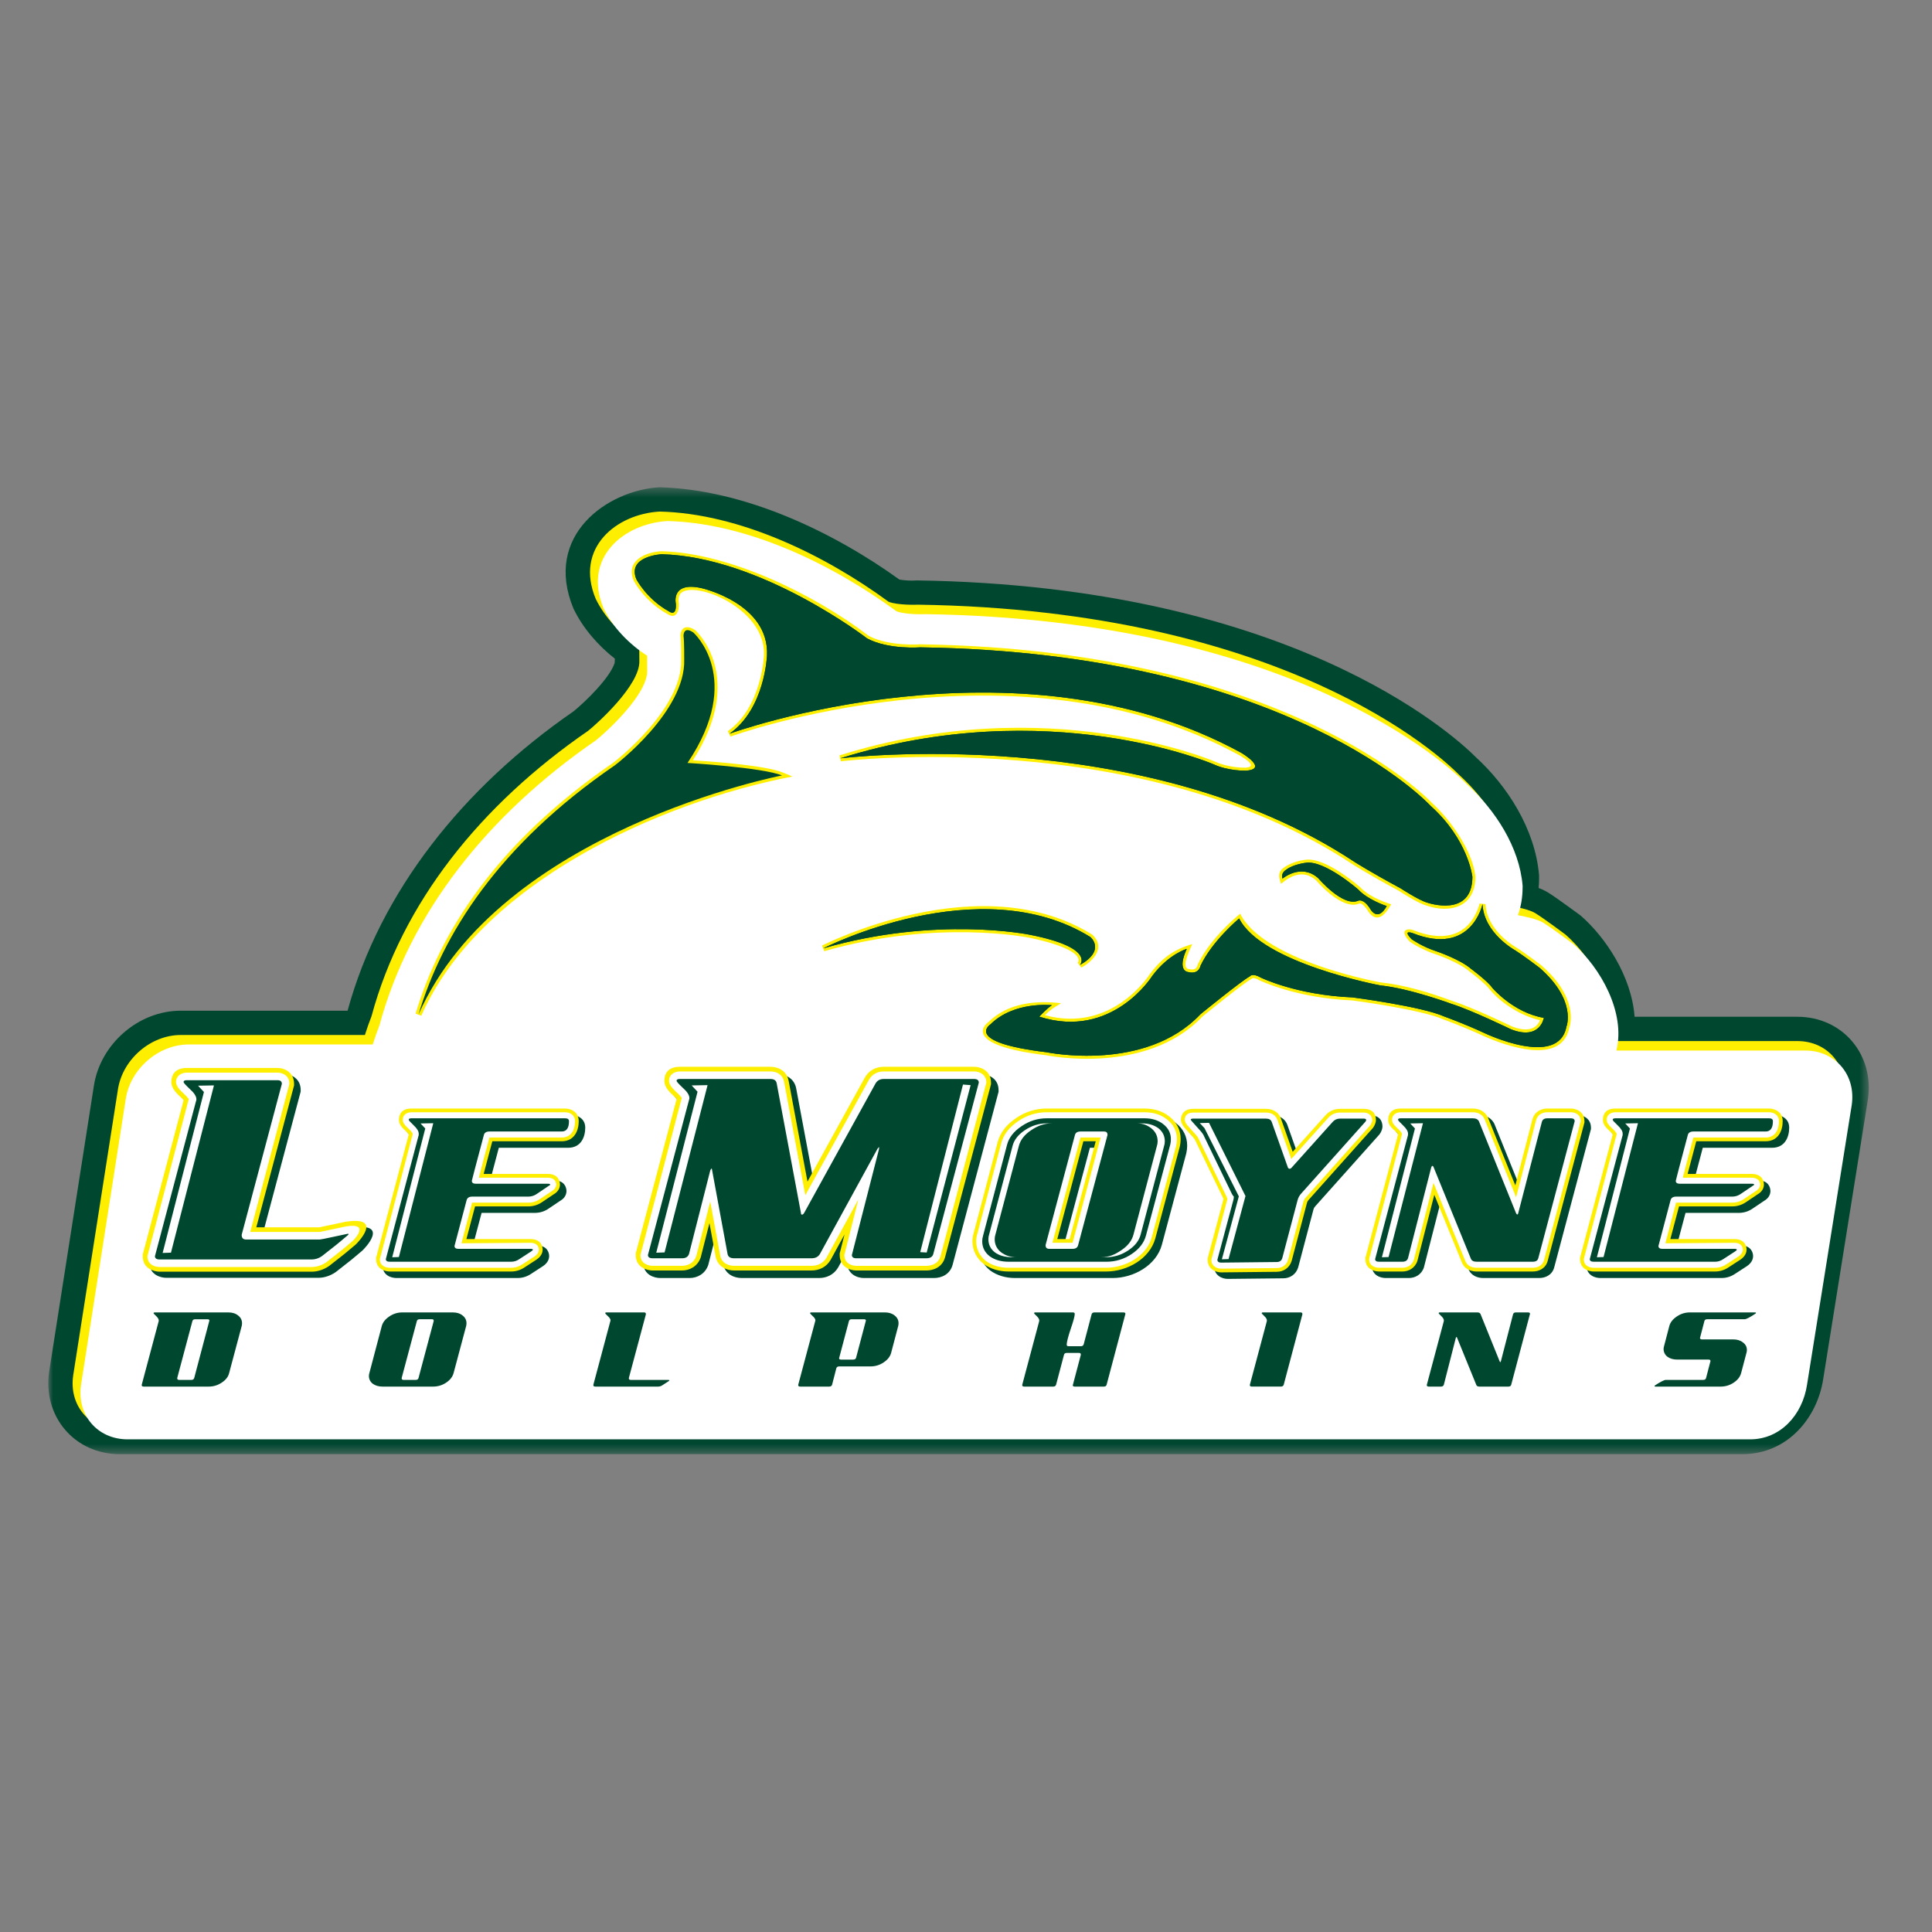 <svg width="200" height="200" viewBox="0 0 200 200" fill="none" xmlns="http://www.w3.org/2000/svg">
<rect x="0" y="0" width="200" height="200" fill="#808080" stroke="none"/>
<mask id="mask0_12495_4948" style="mask-type:luminance" maskUnits="userSpaceOnUse" x="5" y="50" width="189" height="101">
<path d="M5 50.443H193.456V150.533H5V50.443Z" fill="white"/>
</mask>
<g mask="url(#mask0_12495_4948)">
<path d="M159.278 91.925C159.848 92.136 160.121 92.319 160.261 92.395C161.221 92.995 163.643 94.793 163.643 94.793C166.175 96.995 168.904 101.041 169.212 105.256H186.065C190.763 105.256 194.057 109.202 193.364 113.816L188.738 142.755C188.128 146.756 185.058 150.533 180.372 150.533H12.392C7.693 150.533 4.4 146.592 5.092 141.977L9.717 112.414C10.374 108.085 14.326 104.627 18.715 104.627H35.982C39.36 92.267 47.963 81.511 59.376 73.636C60.596 72.641 63.098 70.224 63.629 68.633C63.629 68.633 63.64 68.439 63.65 68.185C61.922 66.833 60.345 65.038 59.364 62.998C56.202 55.372 62.955 50.736 68.265 50.444C77.108 50.665 86.333 55.117 93.106 59.996C93.696 60.094 94.332 60.132 94.927 60.085C133.346 60.653 150.264 75.844 152.847 78.448C155.987 81.333 158.918 85.786 159.323 90.602L159.326 90.896C159.325 91.24 159.309 91.583 159.279 91.926L159.278 91.925Z" fill="#004730"/>
<path d="M12.204 112.802C12.672 109.676 15.587 107.142 18.714 107.142H37.774C37.982 106.483 38.211 105.832 38.461 105.192C41.629 93.455 49.755 83.309 60.88 75.655C61.771 74.951 66.262 70.933 66.185 68.43C66.185 68.43 66.186 67.901 66.178 67.394C66.175 67.229 66.184 67.065 66.181 66.903C64.318 65.701 62.617 63.964 61.659 61.972C59.486 56.73 63.778 53.205 68.301 52.956C76.581 53.162 85.387 57.457 91.995 62.298C92.945 62.662 94.872 62.605 95.006 62.595C132.938 63.156 149.096 78.221 151.099 80.259C153.977 82.886 156.474 86.705 156.809 90.701L156.808 90.885C156.804 91.951 156.632 92.91 156.324 93.757C158.449 94.166 158.809 94.466 158.992 94.565C159.901 95.133 162.063 96.748 162.063 96.748C164.888 99.205 167.491 103.863 166.516 107.771H186.064C189.192 107.771 191.346 110.304 190.877 113.431L186.254 142.358C185.784 145.483 183.498 148.017 180.371 148.017H12.392C9.265 148.017 7.11 145.483 7.58 142.358L12.204 112.802Z" fill="#FEEE00"/>
<path d="M13.014 113.784C13.483 110.657 16.398 108.124 19.526 108.124H38.585C38.792 107.464 39.021 106.814 39.272 106.173C42.44 94.436 50.566 84.291 61.691 76.636C62.582 75.933 67.072 71.913 66.996 69.411C66.996 69.411 66.996 68.882 66.989 68.376C66.987 68.211 66.995 68.047 66.992 67.883C65.13 66.682 63.428 64.944 62.471 62.954C60.297 57.711 64.589 54.187 69.112 53.937C77.392 54.144 86.199 58.439 92.805 63.28C93.757 63.644 95.683 63.587 95.817 63.577C133.75 64.138 149.907 79.202 151.911 81.24C154.788 83.868 157.285 87.686 157.62 91.682V91.867C157.615 92.933 157.443 93.891 157.135 94.738C159.26 95.147 159.621 95.447 159.803 95.546C160.713 96.114 162.874 97.729 162.874 97.729C165.699 100.186 168.302 104.844 167.327 108.752H186.876C190.003 108.752 192.157 111.286 191.688 114.412L187.065 143.34C186.595 146.465 184.309 148.999 181.182 148.999H13.203C10.076 148.999 7.921 146.465 8.39 143.34L13.014 113.784Z" fill="white"/>
<path d="M94.683 94.61C100.765 93.298 107.511 93.306 113.054 96.743C113.054 96.743 113.107 96.786 113.161 96.84C114.411 98.1 113.228 99.442 111.952 100.166L111.564 99.68C112.223 98.592 109.033 97.563 106.552 97.074C106.552 97.074 104.168 96.582 100.329 96.509C96.479 96.436 91.167 96.784 85.325 98.47L85.094 97.888C85.106 97.882 89.172 95.799 94.683 94.61ZM159.417 105.611C157.556 105.205 155.459 103.91 154.224 102.438C153.793 101.808 152.13 100.572 152.106 100.555C151.029 99.61 148.64 98.791 148.623 98.786C147.829 98.532 146.686 98.008 145.93 97.469C145.704 97.237 144.932 96.355 145.747 96.213C145.94 96.179 146.167 96.238 146.348 96.305C149.142 97.415 151.707 97.093 152.907 94.289C153.095 93.853 153.161 93.539 153.161 93.539L153.783 93.59C153.907 96.401 156.99 98.099 157.011 98.111C157.821 98.618 159.552 99.926 159.552 99.926C163.383 103.26 162.58 106.017 162.457 106.366C161.671 110.371 155.862 108.267 153.53 107.226C151.45 106.256 149.402 105.524 149.402 105.524C147.111 104.495 140.008 103.567 139.981 103.563C134.135 103.317 130.409 101.496 130.385 101.484C129.965 101.244 129.749 101.238 129.678 101.25L129.548 101.337C128.686 101.801 124.755 105.002 124.474 105.232C121.541 108.329 117.48 109.321 114.188 109.549C110.878 109.778 108.293 109.238 108.293 109.238C99.895 108.232 101.735 106.208 102.334 105.795C104.355 103.816 107.194 103.546 109.846 103.855C109.058 104.326 108.806 104.464 108.173 105.091C115.18 106.996 119.022 100.852 119.026 100.845C120.299 99.145 121.55 98.279 123.426 97.733C123.203 98.222 122.332 99.979 122.932 100.284C123.474 100.435 123.873 100.385 123.974 99.879C124.914 97.89 126.693 95.986 128.38 94.585C130.378 98.585 138.798 100.911 142.943 101.7C145.438 101.959 148.029 102.758 150.378 103.63C152.46 104.294 156.318 106.157 156.564 106.276C157.633 106.685 158.919 106.818 159.417 105.612L159.417 105.611ZM140.066 89.499C118.167 75.022 87.043 78.811 87.038 78.811L86.905 78.198C108.489 71.419 125.713 78.815 125.741 78.826C126.636 79.249 127.958 79.491 128.96 79.466C130.048 79.386 129.283 78.758 128.358 78.216C105.191 65.507 75.637 76.244 75.627 76.246L75.339 75.694C78.864 73.219 79.085 67.863 79.085 67.845C79.317 62.757 71.286 59.842 70.366 61.571C70.225 61.833 70.21 62.166 70.274 62.453C70.325 63.282 69.969 64.135 69.121 63.581C66.697 62.248 65.606 60.12 65.595 60.099C64.722 57.994 66.904 57.139 68.477 57.06C75.541 57.236 84.324 61.553 89.936 65.825C92.049 66.943 95.252 66.7 95.263 66.699C133.124 67.259 147.847 82.698 148.309 83.192C150.02 84.73 152.443 88.01 152.737 90.757C152.724 93.99 150.015 94.56 147.668 93.745C146.886 93.523 145.546 92.698 144.83 92.228C141.661 90.52 140.066 89.499 140.066 89.499ZM43.612 105.148L43.023 104.931C45.526 96.57 51.335 87.287 63.484 78.957C63.794 78.719 70.67 73.365 70.514 68.272C70.515 67.758 70.513 66.28 70.443 65.862C70.443 65.862 70.439 65.748 70.457 65.627C70.588 64.755 71.32 64.785 71.974 65.236C72.034 65.289 77.296 70.019 71.73 78.7C74.026 78.857 79.256 79.236 81.067 79.983L82.038 80.383C68.213 83.053 49.639 91.455 43.612 105.147L43.612 105.148ZM138.774 90.318C139.484 90.785 140.163 91.295 140.809 91.847C141.583 92.69 142.918 93.261 144.014 93.614C143.487 94.564 142.634 95.663 141.701 94.441C141.639 94.36 141.583 94.274 141.536 94.184C141.439 94.037 141.044 93.487 140.739 93.524C139.258 94.204 137.113 92.137 136.239 91.13C134.931 89.979 133.608 90.651 132.611 91.492C132.389 90.828 132.231 90.308 132.882 89.835C133.524 89.351 134.455 89.083 135.136 89.004C136.233 88.841 137.681 89.605 138.775 90.318H138.774ZM141.463 93.166C141.664 93.323 141.875 93.555 142.089 93.885C142.089 93.885 142.134 93.972 142.201 94.059C142.498 94.448 142.754 94.408 143.079 93.96C142.517 93.746 141.976 93.48 141.463 93.167V93.166Z" fill="#FEEE00"/>
<path d="M27.216 127.684H33.787C33.806 127.684 33.864 127.655 33.955 127.638L34.744 127.472C35.354 127.342 36.063 127.189 36.435 127.114C40.462 126.479 37.677 129.319 37.506 129.464L36.779 130.077L36.328 130.45L34.751 131.69C34.223 132.054 33.588 132.279 32.936 132.279H17.216C16.65 132.279 15.458 131.985 15.458 130.673V130.509L19.695 114.513C19.626 114.438 19.553 114.366 19.475 114.299C19.012 113.862 18.419 113.338 18.419 112.644C18.419 111.942 18.764 111.19 20.026 111.19H29.406C30.182 111.19 31.126 111.676 31.126 112.834V113L27.216 127.684Z" fill="#004730"/>
<path d="M26.533 127.051H33.104C33.122 127.051 33.182 127.021 33.272 127.003L34.061 126.839C34.671 126.708 35.38 126.554 35.752 126.48C39.779 125.844 36.994 128.685 36.823 128.831L36.096 129.443L35.645 129.816L34.068 131.056C33.54 131.42 32.905 131.645 32.253 131.645H16.533C15.967 131.645 14.775 131.351 14.775 130.038V129.875L19.011 113.879C18.943 113.804 18.869 113.732 18.792 113.665C18.329 113.228 17.737 112.704 17.737 112.01C17.737 111.308 18.081 110.556 19.344 110.556H28.723C29.499 110.556 30.443 111.042 30.443 112.201V112.365L26.533 127.051Z" fill="#FEEE00"/>
<path d="M25.903 127.533H33.104L33.367 127.478L34.161 127.312C34.77 127.182 35.466 127.03 35.837 126.956C38.409 126.55 36.617 128.37 36.507 128.463L35.786 129.072L35.338 129.441L35.067 129.654L33.78 130.666C33.333 130.983 32.8 131.155 32.252 131.16H16.533C16.059 131.16 15.259 130.936 15.259 130.038L19.539 113.778C19.417 113.606 19.276 113.448 19.119 113.307C18.784 112.991 18.221 112.506 18.221 112.01C18.221 111.366 18.772 111.04 19.344 111.04H28.723C29.318 111.04 29.96 111.388 29.96 112.2L25.904 127.533H25.903Z" fill="white"/>
<path fill-rule="evenodd" clip-rule="evenodd" d="M16.431 136.678V136.755L14.672 143.35V143.398C14.672 143.491 14.739 143.539 14.876 143.539H21.615C22.097 143.539 22.541 143.403 22.95 143.13C23.369 142.858 23.626 142.529 23.72 142.141L25.024 137.258C25.045 137.164 25.055 137.069 25.055 136.975C25.055 136.651 24.918 136.384 24.646 136.175C24.385 135.965 24.049 135.861 23.642 135.861H16.038C15.944 135.861 15.896 135.886 15.896 135.939C15.896 135.971 15.986 136.07 16.164 136.237C16.342 136.405 16.43 136.551 16.43 136.677L16.431 136.678ZM20.217 136.568H21.473C21.61 136.568 21.678 136.615 21.678 136.709C21.678 136.73 21.672 136.745 21.662 136.756L20.107 142.644C20.065 142.781 19.966 142.848 19.809 142.848H18.551C18.415 142.848 18.348 142.796 18.348 142.691V142.644L19.918 136.756C19.95 136.631 20.05 136.568 20.217 136.568ZM46.876 135.861H41.645C41.161 135.858 40.689 136.006 40.294 136.285C39.886 136.557 39.63 136.882 39.525 137.258L38.237 142.141C38.207 142.238 38.191 142.338 38.19 142.439C38.19 142.764 38.321 143.031 38.583 143.241C38.855 143.439 39.194 143.539 39.603 143.539H44.835C45.326 143.539 45.776 143.403 46.186 143.13C46.594 142.858 46.85 142.529 46.955 142.141L48.259 137.258C48.28 137.164 48.29 137.069 48.29 136.975C48.29 136.651 48.154 136.384 47.882 136.175C47.62 135.965 47.285 135.861 46.877 135.861H46.876ZM41.786 142.848C41.651 142.848 41.582 142.796 41.582 142.691V142.644L43.153 136.755C43.185 136.631 43.284 136.567 43.452 136.567H44.709C44.834 136.567 44.897 136.614 44.897 136.708V136.755L43.327 142.644C43.295 142.78 43.195 142.848 43.028 142.848H41.786ZM68.132 143.539C68.29 143.538 68.444 143.489 68.573 143.398L69.201 142.99C69.264 142.947 69.295 142.916 69.295 142.895C69.295 142.863 69.253 142.848 69.169 142.848H65.305C65.169 142.848 65.1 142.796 65.1 142.691V142.644L66.86 136.066V136.018C66.86 135.913 66.797 135.861 66.671 135.861H62.791C62.697 135.861 62.651 135.887 62.651 135.939C62.651 135.971 62.739 136.07 62.917 136.237C63.106 136.405 63.2 136.551 63.2 136.677C63.201 136.704 63.196 136.731 63.185 136.755L61.425 143.35V143.398C61.425 143.491 61.493 143.539 61.629 143.539H68.132ZM91.603 135.861H84C83.906 135.861 83.859 135.887 83.859 135.939C83.859 135.971 83.948 136.07 84.126 136.237C84.314 136.405 84.409 136.551 84.409 136.677C84.41 136.704 84.404 136.731 84.393 136.755L82.633 143.35V143.398C82.633 143.491 82.702 143.539 82.838 143.539H85.838C85.995 143.539 86.095 143.476 86.137 143.35L86.577 141.639C86.619 141.513 86.718 141.45 86.875 141.45H90.127C90.603 141.452 91.069 141.309 91.463 141.042C91.881 140.769 92.143 140.44 92.248 140.053L92.985 137.257C93.006 137.163 93.017 137.069 93.017 136.975C93.017 136.651 92.88 136.384 92.608 136.175C92.347 135.965 92.011 135.86 91.604 135.86L91.603 135.861ZM88.32 140.744H87.064C86.927 140.744 86.86 140.697 86.86 140.603C86.868 140.589 86.873 140.573 86.875 140.556L87.881 136.755C87.913 136.631 88.012 136.568 88.179 136.568H89.436C89.573 136.568 89.64 136.615 89.64 136.709C89.64 136.73 89.635 136.745 89.624 136.756L88.62 140.556C88.588 140.681 88.488 140.744 88.32 140.744ZM114.258 143.539C114.425 143.539 114.524 143.476 114.556 143.35L116.488 136.065C116.496 136.05 116.502 136.034 116.504 136.017C116.504 135.913 116.435 135.861 116.299 135.861H113.3C113.132 135.861 113.032 135.929 113.001 136.065L112.184 139.158C112.142 139.295 112.042 139.362 111.885 139.362H110.629C110.493 139.362 110.425 139.31 110.425 139.205C110.425 138.944 110.561 138.404 110.833 137.588C111.116 136.772 111.257 136.248 111.257 136.018C111.257 135.913 111.194 135.861 111.068 135.861H107.189C107.095 135.861 107.047 135.887 107.047 135.939C107.047 135.971 107.137 136.07 107.314 136.237C107.492 136.405 107.58 136.551 107.58 136.677V136.755L105.822 143.35V143.398C105.822 143.491 105.889 143.539 106.026 143.539H109.027C109.184 143.539 109.282 143.476 109.324 143.35L110.142 140.257C110.173 140.12 110.272 140.053 110.44 140.053H111.696C111.822 140.053 111.885 140.105 111.885 140.209V140.257L111.068 143.35C111.058 143.36 111.053 143.376 111.053 143.398C111.053 143.491 111.12 143.539 111.256 143.539H114.258ZM132.592 143.539C132.748 143.539 132.848 143.476 132.89 143.35L134.822 136.065V136.017C134.822 135.913 134.759 135.861 134.634 135.861H130.753C130.659 135.861 130.612 135.886 130.612 135.939C130.612 135.971 130.701 136.07 130.879 136.237C131.058 136.405 131.146 136.551 131.146 136.677V136.754L129.387 143.349V143.397C129.387 143.491 129.455 143.538 129.591 143.538H132.591L132.592 143.539ZM149.465 136.678V136.755L147.706 143.35V143.398C147.706 143.491 147.774 143.539 147.91 143.539H149.167C149.324 143.539 149.423 143.476 149.465 143.35L150.705 138.499C150.727 138.435 150.748 138.405 150.769 138.405C150.784 138.41 150.797 138.418 150.808 138.429C150.819 138.44 150.827 138.453 150.831 138.468L152.827 143.367C152.869 143.481 152.973 143.539 153.141 143.539H156.141C156.309 143.539 156.408 143.476 156.439 143.35L158.371 136.065C158.38 136.05 158.386 136.035 158.388 136.018C158.388 135.913 158.319 135.861 158.183 135.861H156.927C156.759 135.861 156.659 135.929 156.628 136.066L155.371 140.917C155.361 140.98 155.34 141.011 155.309 141.011C155.279 140.993 155.257 140.965 155.246 140.933L153.266 136.034C153.214 135.918 153.104 135.861 152.936 135.861H149.072C148.978 135.861 148.93 135.887 148.93 135.939C148.93 135.971 149.02 136.07 149.198 136.237C149.375 136.405 149.465 136.552 149.465 136.678ZM175.984 138.499C175.984 138.488 176.135 137.907 176.439 136.755C176.47 136.631 176.57 136.567 176.738 136.567H180.602C180.769 136.567 181.136 136.379 181.701 136.003C181.753 135.971 181.78 135.939 181.78 135.908C181.78 135.876 181.743 135.861 181.67 135.861H174.931C174.439 135.861 173.989 136.002 173.58 136.284C173.172 136.557 172.915 136.881 172.81 137.257L172.26 139.362C172.198 139.556 172.199 139.764 172.26 139.958C172.322 140.152 172.443 140.322 172.606 140.445C172.879 140.644 173.219 140.743 173.627 140.743H176.88C177.005 140.743 177.068 140.795 177.068 140.901C177.068 140.911 176.916 141.492 176.613 142.643C176.581 142.78 176.481 142.847 176.314 142.847H172.449C172.282 142.847 171.915 143.031 171.35 143.398C171.298 143.438 171.272 143.47 171.272 143.491C171.272 143.522 171.308 143.539 171.381 143.539H178.12C178.612 143.539 179.063 143.403 179.472 143.13C179.88 142.858 180.136 142.529 180.241 142.141L180.791 140.053C180.822 139.958 180.838 139.859 180.838 139.754C180.838 139.43 180.702 139.168 180.43 138.969C180.168 138.76 179.833 138.655 179.425 138.655H176.173C176.047 138.655 175.984 138.603 175.984 138.499Z" fill="#004730"/>
<path d="M84.373 123.095L90.288 112.366C90.708 111.587 91.45 111.213 92.271 111.213H101.613C102.31 111.213 103.371 111.616 103.371 112.856V113.021L98.621 130.906C98.35 131.953 97.432 132.301 96.676 132.301H89.424C88.781 132.301 87.703 131.933 87.703 130.695V130.536L88.207 128.571L86.766 131.204C86.324 131.961 85.565 132.301 84.792 132.301H76.779C76.026 132.301 75.038 131.935 74.849 130.788L74.223 127.398L73.322 130.937C73.01 131.873 72.179 132.301 71.386 132.301H68.35C67.784 132.301 66.591 132.007 66.591 130.695V130.531L70.828 114.536C70.759 114.46 70.686 114.388 70.609 114.32C70.145 113.884 69.552 113.361 69.552 112.667C69.552 111.964 69.897 111.213 71.159 111.213H80.539C81.333 111.213 82.248 111.63 82.431 112.724L84.373 123.095Z" fill="#004730"/>
<path d="M83.592 122.314L89.507 111.585C89.927 110.807 90.668 110.433 91.492 110.433H100.832C101.53 110.433 102.59 110.836 102.59 112.076V112.241L97.84 130.126C97.569 131.172 96.652 131.521 95.895 131.521H88.644C88.001 131.521 86.924 131.152 86.924 129.915V129.755L87.427 127.79L85.986 130.422C85.544 131.179 84.785 131.521 84.012 131.521H75.998C75.246 131.521 74.258 131.155 74.067 130.008L73.442 126.617L72.541 130.157C72.229 131.092 71.398 131.521 70.607 131.521H67.569C67.003 131.521 65.811 131.227 65.811 129.915V129.75L70.048 113.756C69.979 113.68 69.906 113.608 69.829 113.541C69.365 113.104 68.772 112.58 68.772 111.887C68.772 111.184 69.117 110.433 70.379 110.433H79.758C80.552 110.433 81.467 110.849 81.651 111.943L83.591 122.314H83.592Z" fill="#FEEE00"/>
<path d="M83.364 123.73L89.932 111.817C90.259 111.21 90.828 110.916 91.492 110.916H100.832C101.389 110.916 102.107 111.213 102.107 112.076L97.373 129.997C97.18 130.766 96.52 131.038 95.895 131.038H88.644C88.132 131.038 87.407 130.766 87.407 129.915L88.851 124.18L85.564 130.186C85.224 130.768 84.645 131.037 84.012 131.037H76C75.38 131.037 74.682 130.754 74.546 129.929L73.525 124.39L72.078 130.021C71.847 130.715 71.242 131.037 70.608 131.037H67.57C67.095 131.037 66.296 130.811 66.296 129.914L70.576 113.654C70.454 113.482 70.314 113.324 70.156 113.183C69.821 112.867 69.257 112.382 69.257 111.886C69.257 111.242 69.809 110.916 70.38 110.916H79.759C80.394 110.916 81.042 111.231 81.174 112.022L83.365 123.729L83.364 123.73Z" fill="white"/>
<path d="M95.895 130.257H88.643C88.339 130.257 88.187 130.142 88.187 129.915L90.997 118.946V118.718C90.953 118.786 90.902 118.85 90.845 118.908L84.883 129.802C84.706 130.105 84.415 130.257 84.01 130.257H75.998C75.593 130.257 75.365 130.105 75.315 129.802L73.719 121.148C73.719 121.047 73.695 120.984 73.643 120.958C73.602 121.019 73.564 121.082 73.53 121.148L71.328 129.801C71.228 130.105 70.986 130.257 70.607 130.257H67.568C67.239 130.257 67.075 130.143 67.075 129.915L71.328 113.86C71.355 113.8 71.368 113.735 71.365 113.67C71.365 113.366 71.137 113.012 70.681 112.608C70.252 112.203 70.037 111.962 70.037 111.886C70.037 111.759 70.151 111.696 70.378 111.696H79.758C80.137 111.696 80.352 111.848 80.403 112.151L82.91 125.55C82.91 125.677 82.947 125.74 83.024 125.74C83.101 125.74 83.176 125.676 83.252 125.549L90.618 112.19C90.795 111.861 91.086 111.696 91.491 111.696H100.832C101.161 111.696 101.325 111.823 101.325 112.076L96.617 129.801C96.541 130.105 96.301 130.256 95.896 130.256L95.895 130.257Z" fill="#004730"/>
<path fill-rule="evenodd" clip-rule="evenodd" d="M71.6 112.363L72.21 113.017L67.935 129.679L68.798 129.649L73.247 112.333L71.6 112.363ZM99.687 112.272L95.261 129.621L95.931 129.661L100.48 112.333L99.687 112.272Z" fill="white"/>
<path d="M167.624 118.1C167.253 117.618 166.607 117.306 166.607 116.592C166.607 116.029 166.882 115.428 167.892 115.428H183.809C184.368 115.428 185.217 115.75 185.217 116.743C185.217 117.67 184.798 118.817 183.446 118.817H176.271L175.44 121.949L175.376 122.2H182.018C183.061 122.2 183.273 122.912 183.273 123.301C183.273 123.513 183.198 123.993 182.6 124.323L181.434 125.109C181.009 125.405 180.501 125.562 179.982 125.558H174.486L173.647 128.715L173.588 128.939H180.226C181.266 128.939 181.48 129.652 181.48 130.042C181.48 130.23 181.41 130.691 180.843 131.069L179.622 131.862C179.206 132.144 178.732 132.299 178.22 132.299H165.643C165.191 132.299 164.237 132.063 164.237 131.014V130.882L167.623 118.1H167.624ZM42.992 118.1C42.621 117.618 41.974 117.306 41.974 116.592C41.974 116.029 42.25 115.428 43.26 115.428H59.178C59.736 115.428 60.584 115.75 60.584 116.743C60.584 117.67 60.167 118.817 58.814 118.817H51.639L50.808 121.949L50.743 122.2H57.386C58.428 122.2 58.64 122.912 58.64 123.301C58.64 123.513 58.567 123.993 57.967 124.323L56.802 125.109C56.377 125.405 55.87 125.562 55.35 125.558H49.854L49.016 128.715L48.956 128.939H55.593C56.635 128.939 56.848 129.652 56.848 130.042C56.848 130.23 56.778 130.691 56.211 131.069L54.99 131.862C54.574 132.144 54.1 132.299 53.588 132.299H41.012C40.559 132.299 39.606 132.063 39.606 131.014V130.882L42.992 118.1ZM121.727 116.258C122.477 116.84 122.896 117.641 122.896 118.596C122.896 118.851 122.863 119.127 122.806 119.382L120.279 128.848C119.694 131.013 117.322 132.3 115.2 132.3H105.085C104.127 132.3 103.23 132.05 102.496 131.514C101.759 130.926 101.34 130.108 101.34 129.162C101.34 128.868 101.388 128.578 101.473 128.295L103.957 118.878C104.239 117.862 104.922 117.044 105.861 116.418C106.791 115.769 107.9 115.423 109.035 115.429H119.15C120.118 115.429 121.004 115.68 121.727 116.258ZM110.125 128.94H111.708C111.66 128.973 111.604 129.018 111.524 129.018C111.509 129.08 111.481 129.138 111.443 129.188C111.405 129.239 111.358 129.281 111.303 129.313L114.102 118.818H112.825L110.125 128.94ZM134.495 119.907L137.887 116.126C138.076 115.914 138.309 115.745 138.57 115.63C138.83 115.515 139.112 115.456 139.397 115.459H141.827C142.836 115.459 143.112 116.062 143.112 116.622C143.112 116.789 143.043 117.111 142.791 117.445L136.14 124.89C136.061 124.973 136.004 125.074 135.975 125.185L134.386 131.202C134.157 131.946 133.521 132.33 132.836 132.33L127.1 132.391C126.541 132.391 125.688 132.068 125.688 131.076V130.943L127.333 124.79L124.358 118.633C124.327 118.577 124.163 118.36 123.771 117.948L123.314 117.435C122.929 116.989 122.924 116.632 122.924 116.592C122.924 116.128 123.165 115.459 124.209 115.459H131.712C132.271 115.459 132.99 115.686 133.272 116.463L134.495 119.907ZM149.153 124.357L147.401 131.209C147.151 131.957 146.486 132.3 145.852 132.3H143.423C142.97 132.3 142.017 132.063 142.017 131.015V130.883L145.419 118.039C145.446 118.084 145.437 118.111 145.437 118.15C145.103 117.601 144.385 117.392 144.385 116.592C144.385 116.029 144.661 115.428 145.671 115.428H153.144C153.71 115.428 154.39 115.669 154.711 116.376L157.542 123.382L159.302 116.581C159.503 115.762 160.2 115.428 160.859 115.428H163.289C163.847 115.428 164.696 115.751 164.696 116.744V116.876L160.896 131.183C160.678 132.02 159.944 132.3 159.34 132.3H153.537C152.979 132.3 152.262 132.077 151.979 131.3L149.152 124.357H149.153Z" fill="#004730"/>
<path d="M166.95 117.427C166.579 116.945 165.933 116.634 165.933 115.918C165.933 115.356 166.209 114.755 167.218 114.755H183.136C183.694 114.755 184.543 115.078 184.543 116.07C184.543 116.997 184.125 118.145 182.772 118.145H175.597L174.767 121.276L174.702 121.525H181.344C182.387 121.525 182.6 122.239 182.6 122.629C182.6 122.84 182.525 123.321 181.926 123.65L180.761 124.435C180.335 124.732 179.827 124.889 179.308 124.886H173.812L172.974 128.042L172.914 128.267H179.552C180.594 128.267 180.806 128.978 180.806 129.37C180.806 129.558 180.736 130.018 180.169 130.396L178.948 131.189C178.532 131.472 178.058 131.626 177.547 131.626H164.97C164.518 131.626 163.564 131.39 163.564 130.341V130.21L166.95 117.427ZM42.318 117.427C41.947 116.945 41.301 116.634 41.301 115.918C41.301 115.356 41.576 114.755 42.586 114.755H58.504C59.062 114.755 59.91 115.078 59.91 116.07C59.91 116.997 59.493 118.145 58.14 118.145H50.965L50.134 121.276L50.07 121.525H56.712C57.755 121.525 57.967 122.239 57.967 122.629C57.967 122.84 57.893 123.32 57.294 123.65L56.129 124.435C55.704 124.732 55.196 124.889 54.677 124.886H49.18L48.342 128.042L48.283 128.267H54.92C55.961 128.267 56.175 128.978 56.175 129.37C56.175 129.558 56.105 130.018 55.538 130.396L54.317 131.189C53.901 131.472 53.427 131.626 52.914 131.626H40.338C39.886 131.626 38.932 131.39 38.932 130.341V130.21L42.318 117.427ZM121.052 115.585C121.803 116.167 122.222 116.968 122.222 117.923C122.222 118.178 122.188 118.453 122.132 118.709L119.606 128.174C119.021 130.34 116.649 131.626 114.527 131.626H104.412C103.454 131.626 102.557 131.377 101.823 130.841C101.086 130.251 100.666 129.435 100.666 128.489C100.666 128.195 100.715 127.905 100.8 127.622L103.283 118.204C103.566 117.188 104.248 116.37 105.187 115.745C106.117 115.095 107.226 114.749 108.361 114.755H118.476C119.444 114.755 120.33 115.007 121.052 115.585ZM109.451 128.267H111.033C110.985 128.3 110.93 128.345 110.85 128.345C110.835 128.407 110.808 128.464 110.77 128.515C110.732 128.566 110.684 128.608 110.629 128.64L113.428 118.145H112.151L109.451 128.267ZM133.82 119.235L137.213 115.453C137.403 115.241 137.635 115.071 137.896 114.956C138.156 114.841 138.438 114.783 138.723 114.786H141.154C142.163 114.786 142.438 115.389 142.438 115.949C142.438 116.116 142.369 116.438 142.118 116.772L135.465 124.217C135.387 124.3 135.331 124.401 135.301 124.511L133.712 130.528C133.482 131.273 132.847 131.656 132.162 131.656L126.426 131.717C125.868 131.717 125.014 131.395 125.014 130.402V130.269L126.659 124.117L123.684 117.959C123.653 117.904 123.489 117.686 123.096 117.273L122.64 116.762C122.256 116.316 122.25 115.959 122.25 115.918C122.25 115.454 122.491 114.785 123.535 114.785H131.038C131.597 114.785 132.316 115.012 132.598 115.789L133.82 119.235ZM148.479 123.685L146.727 130.536C146.477 131.284 145.812 131.626 145.178 131.626H142.749C142.296 131.626 141.343 131.391 141.343 130.341V130.21L144.744 117.366C144.771 117.411 144.762 117.438 144.762 117.476C144.429 116.928 143.711 116.719 143.711 115.918C143.711 115.356 143.987 114.755 144.997 114.755H152.469C153.036 114.755 153.716 114.996 154.038 115.703L156.867 122.709L158.628 115.908C158.829 115.089 159.525 114.755 160.184 114.755H162.615C163.174 114.755 164.022 115.078 164.022 116.07V116.202L160.222 130.51C160.004 131.347 159.27 131.626 158.666 131.626H152.864C152.307 131.626 151.588 131.403 151.306 130.626L148.479 123.684V123.685Z" fill="#FEEE00"/>
<path d="M173.507 124.498C173.1 126.024 172.803 127.17 172.599 127.943L172.366 128.827L172.309 129.048C172.209 129.437 171.683 128.975 171.683 128.975H172.309C172.227 128.912 172.163 128.832 172.163 128.707L179.551 128.654C180.252 128.654 180.418 129.107 180.418 129.37C180.418 129.501 180.352 129.809 179.955 130.073L178.736 130.865C178.379 131.109 177.979 131.24 177.546 131.24H164.97C164.59 131.24 163.951 131.059 163.951 130.341L167.353 117.416L167.314 117.275C167.054 116.848 166.319 116.471 166.319 115.919C166.319 115.403 166.761 115.142 167.217 115.142H183.135C183.581 115.142 184.155 115.38 184.155 116.07C184.155 116.914 183.8 117.757 182.771 117.757H175.298C174.882 119.283 174.596 120.4 174.391 121.179L174.2 121.914H181.343C182.045 121.914 182.211 122.366 182.211 122.629C182.211 122.775 182.141 123.093 181.724 123.319L180.542 124.116C180.173 124.371 179.757 124.498 179.308 124.498H173.507ZM48.874 124.498C48.468 126.024 48.171 127.17 47.967 127.943L47.734 128.827L47.676 129.048C47.577 129.437 47.051 128.975 47.051 128.975H47.675C47.595 128.912 47.53 128.832 47.53 128.707L54.919 128.654C55.62 128.654 55.786 129.107 55.786 129.37C55.786 129.501 55.718 129.809 55.323 130.073L54.104 130.865C53.747 131.109 53.346 131.24 52.914 131.24H40.337C39.958 131.24 39.318 131.059 39.318 130.341L42.72 117.416L42.682 117.275C42.422 116.848 41.687 116.471 41.687 115.919C41.687 115.403 42.129 115.142 42.585 115.142H58.504C58.95 115.142 59.524 115.38 59.524 116.07C59.524 116.914 59.169 117.757 58.14 117.757H50.667C50.25 119.283 49.964 120.4 49.76 121.179L49.568 121.914H56.712C57.414 121.914 57.579 122.366 57.579 122.629C57.579 122.775 57.51 123.093 57.093 123.319L55.91 124.116C55.541 124.371 55.127 124.498 54.677 124.498H48.874ZM120.806 115.883C121.475 116.398 121.835 117.089 121.835 117.922C121.835 118.15 121.805 118.39 121.756 118.616L119.231 128.074C118.694 130.063 116.47 131.239 114.527 131.239H104.411C103.518 131.239 102.712 131.011 102.057 130.533C101.409 130.015 101.053 129.313 101.053 128.489C101.053 128.238 101.094 127.985 101.171 127.733L103.657 118.306C103.908 117.399 104.515 116.657 105.396 116.07C106.263 115.46 107.299 115.135 108.36 115.141H118.476C119.376 115.141 120.166 115.372 120.806 115.883ZM108.946 128.653H111.033L113.931 117.757H111.853L108.945 128.653H108.946ZM133.673 119.978L137.5 115.711C137.653 115.539 137.842 115.402 138.053 115.309C138.264 115.216 138.492 115.169 138.723 115.171H141.153C141.609 115.171 142.051 115.434 142.051 115.949C142.051 116.067 141.996 116.289 141.818 116.526L135.177 123.958C135.055 124.087 134.968 124.246 134.925 124.418L133.339 130.422C133.166 130.982 132.704 131.269 132.165 131.269L126.424 131.33C125.978 131.33 125.401 131.092 125.401 130.402L127.064 124.101C127.02 124.035 126.99 123.918 126.954 123.846L124.022 117.771C123.964 117.666 123.769 117.42 123.38 117.011L122.933 116.509C122.66 116.192 122.637 115.947 122.637 115.918C122.637 115.602 122.823 115.171 123.535 115.171H131.038C131.507 115.171 132.029 115.355 132.233 115.919L133.673 119.978ZM148.394 122.452L146.355 130.426C146.17 130.981 145.686 131.239 145.178 131.239H142.749C142.369 131.239 141.729 131.058 141.729 130.341L145.131 117.415L145.094 117.274C144.832 116.847 144.098 116.47 144.098 115.918C144.098 115.403 144.54 115.141 144.997 115.141H152.469C152.943 115.141 153.445 115.333 153.682 115.854L156.948 123.941L159.003 116.004C159.15 115.397 159.654 115.141 160.184 115.141H162.615C163.06 115.141 163.635 115.379 163.635 116.07L159.848 130.406C159.694 131.021 159.165 131.239 158.666 131.239H152.864C152.396 131.239 151.875 131.058 151.669 130.493L148.395 122.452H148.394Z" fill="white"/>
<path d="M167.219 115.766H183.136C183.4 115.766 183.531 115.867 183.531 116.07C183.531 116.778 183.278 117.133 182.772 117.133H175.299C174.975 117.133 174.782 117.254 174.722 117.497C173.891 120.614 173.476 122.194 173.476 122.234C173.476 122.437 173.608 122.538 173.871 122.538H181.343C181.506 122.538 181.587 122.569 181.587 122.629C181.587 122.67 181.526 122.72 181.405 122.781L180.189 123.601C179.925 123.783 179.632 123.874 179.308 123.874H173.507C173.183 123.874 172.99 124.006 172.929 124.269C172.507 125.836 172.092 127.405 171.683 128.976C171.683 129.178 171.815 129.279 172.079 129.279H179.551C179.713 129.279 179.794 129.309 179.794 129.37C179.794 129.41 179.734 129.471 179.612 129.551L178.397 130.341C178.134 130.523 177.85 130.614 177.546 130.614H164.97C164.707 130.614 164.575 130.523 164.575 130.341L167.977 117.498V117.347C167.977 117.103 167.805 116.819 167.461 116.496C167.116 116.172 166.945 115.98 166.945 115.919C166.945 115.817 167.036 115.767 167.218 115.767L167.219 115.766ZM42.585 115.766H58.504C58.768 115.766 58.9 115.867 58.9 116.07C58.9 116.778 58.647 117.133 58.14 117.133H50.668C50.343 117.133 50.151 117.254 50.09 117.497C49.259 120.614 48.844 122.194 48.844 122.234C48.844 122.437 48.976 122.538 49.24 122.538H56.712C56.874 122.538 56.955 122.569 56.955 122.629C56.955 122.67 56.895 122.72 56.772 122.781L55.558 123.601C55.294 123.783 55.001 123.874 54.677 123.874H48.874C48.55 123.874 48.358 124.006 48.297 124.269C47.467 127.386 47.052 128.955 47.052 128.976C47.052 129.178 47.184 129.279 47.446 129.279H54.92C55.081 129.279 55.163 129.309 55.163 129.37C55.163 129.41 55.101 129.471 54.98 129.551L53.766 130.341C53.502 130.523 53.218 130.614 52.915 130.614H40.337C40.074 130.614 39.942 130.523 39.942 130.341L43.345 117.498V117.347C43.345 117.103 43.172 116.819 42.828 116.496C42.484 116.172 42.312 115.98 42.312 115.919C42.312 115.817 42.403 115.766 42.585 115.766ZM118.476 115.766C119.266 115.766 119.914 115.969 120.42 116.374C120.946 116.779 121.209 117.295 121.209 117.923C121.209 118.105 121.189 118.287 121.149 118.469L118.628 127.912C118.426 128.662 117.929 129.299 117.139 129.825C116.368 130.346 115.458 130.621 114.527 130.614H104.411C103.621 130.614 102.963 130.422 102.437 130.037C101.93 129.632 101.678 129.117 101.678 128.489C101.678 128.307 101.708 128.114 101.769 127.912L104.26 118.469C104.462 117.741 104.958 117.113 105.748 116.585C106.538 116.039 107.409 115.766 108.36 115.766H118.476ZM108.633 129.279H111.034C111.358 129.279 111.55 129.147 111.611 128.884L114.648 117.498C114.648 117.225 114.527 117.133 114.284 117.133H111.854C111.53 117.133 111.338 117.254 111.277 117.497L108.239 128.884C108.239 129.177 108.37 129.279 108.633 129.279ZM138.723 115.796H141.153C141.336 115.796 141.427 115.847 141.427 115.948C141.427 115.988 141.396 116.05 141.336 116.13L134.713 123.54C134.52 123.744 134.384 123.995 134.318 124.268L132.738 130.25C132.657 130.514 132.465 130.644 132.161 130.644L126.42 130.705C126.156 130.705 126.025 130.604 126.025 130.401L127.666 124.269C127.706 124.127 127.726 123.996 127.726 123.874C127.645 123.793 127.574 123.692 127.514 123.571L124.568 117.467C124.465 117.285 124.222 116.991 123.838 116.586C123.454 116.161 123.261 115.938 123.261 115.919C123.261 115.837 123.352 115.797 123.534 115.797H131.037C131.362 115.797 131.564 115.909 131.645 116.132L133.315 120.838C133.356 120.939 133.417 120.99 133.498 120.99C133.579 120.99 133.661 120.939 133.741 120.838L137.964 116.132C138.166 115.909 138.418 115.797 138.722 115.797L138.723 115.796ZM145.757 117.346C145.757 117.103 145.584 116.819 145.24 116.495C144.896 116.171 144.723 115.979 144.723 115.918C144.723 115.816 144.814 115.766 144.997 115.766H152.469C152.793 115.766 153.006 115.877 153.107 116.101L156.935 125.573C156.957 125.637 157 125.691 157.056 125.726C157.118 125.726 157.158 125.665 157.178 125.544L159.608 116.161C159.669 115.897 159.861 115.766 160.184 115.766H162.615C162.879 115.766 163.01 115.868 163.01 116.07L159.243 130.25C159.182 130.493 158.99 130.614 158.665 130.614H152.864C152.54 130.614 152.337 130.504 152.257 130.281L148.398 120.807C148.389 120.779 148.374 120.753 148.353 120.731C148.331 120.71 148.305 120.695 148.277 120.686C148.236 120.686 148.195 120.746 148.155 120.868L145.756 130.25C145.675 130.493 145.482 130.614 145.178 130.614H142.748C142.484 130.614 142.354 130.523 142.354 130.341L145.756 117.498V117.346H145.757Z" fill="#004730"/>
<path fill-rule="evenodd" clip-rule="evenodd" d="M43.535 116.3L44.023 116.822L40.602 130.152L41.293 130.128L44.852 116.276L43.535 116.3Z" fill="white"/>
<path d="M105.245 130.139H104.7C104.011 130.139 103.439 129.973 102.979 129.637C102.538 129.285 102.318 128.835 102.318 128.289C102.318 128.112 102.345 127.945 102.397 127.786L104.816 118.643C104.974 118.008 105.398 117.462 106.086 117.004C106.791 116.528 107.549 116.29 108.361 116.29H108.906C108.095 116.29 107.444 116.528 106.738 117.004C106.051 117.462 105.627 118.009 105.468 118.643L103.05 127.786C102.996 127.948 102.97 128.118 102.971 128.289C102.971 128.834 103.191 129.285 103.632 129.637C104.091 129.973 104.557 130.139 105.245 130.139ZM117.654 116.292H118.2C118.887 116.292 119.461 116.459 119.919 116.795C120.36 117.147 120.581 117.596 120.581 118.143C120.581 118.32 120.555 118.487 120.502 118.645L118.083 127.789C117.924 128.423 117.5 128.969 116.813 129.428C116.107 129.904 115.349 130.142 114.538 130.142H113.993C114.803 130.142 115.365 129.904 116.071 129.428C116.758 128.969 117.181 128.422 117.34 127.788L119.758 118.645C119.811 118.487 119.838 118.32 119.838 118.143C119.838 117.597 119.617 117.147 119.177 116.795C118.718 116.459 118.342 116.292 117.654 116.292Z" fill="white"/>
<path fill-rule="evenodd" clip-rule="evenodd" d="M124.2 116.26L124.688 116.783L128.244 123.845L126.488 130.362L127.177 130.339L128.932 123.814L125.159 116.237L124.2 116.26ZM145.987 116.3L146.475 116.822L143.055 130.152L143.745 130.128L147.305 116.276L145.987 116.3ZM168.243 116.3L168.73 116.822L165.31 130.152L166 130.128L169.56 116.276L168.243 116.3Z" fill="white"/>
<path d="M85.238 98.169C85.238 98.169 101.391 89.89 112.872 97C112.872 97 114.515 98.351 111.798 99.892C111.798 99.892 113.421 98.108 106.615 96.766C106.615 96.766 96.996 94.776 85.238 98.169ZM153.47 93.604C153.603 96.613 156.854 98.381 156.854 98.381C157.658 98.884 159.355 100.17 159.355 100.17C163.263 103.571 162.155 106.281 162.155 106.281C161.336 110.597 153.789 106.997 153.662 106.94C151.568 105.963 149.52 105.231 149.52 105.231C147.175 104.18 140.023 103.251 140.023 103.251C134.219 103.012 130.533 101.206 130.533 101.206C129.629 100.691 129.399 101.06 129.399 101.06C128.474 101.56 124.262 105 124.262 105C118.547 111.053 108.359 108.929 108.359 108.929C99.661 107.893 102.535 106.039 102.535 106.039C104.991 103.611 108.892 104.06 108.892 104.06C108.442 104.328 107.584 105.243 107.584 105.243C115.146 107.661 119.287 101.021 119.287 101.021C120.967 98.776 122.855 98.225 122.855 98.225C121.813 100.505 122.951 100.616 122.951 100.616C124.123 100.939 124.275 99.978 124.275 99.978C125.499 97.388 128.277 95.079 128.277 95.079C130.596 99.723 142.899 102.01 142.899 102.01C145.957 102.324 150.27 103.924 150.27 103.924C152.404 104.601 156.44 106.564 156.44 106.564C159.447 107.719 159.819 105.368 159.819 105.368C156.645 104.831 154.474 102.249 154.474 102.249C154.005 101.562 152.303 100.309 152.303 100.309C151.17 99.315 148.721 98.485 148.721 98.485C147.234 98.01 146.136 97.228 146.136 97.228C145.113 96.182 146.236 96.598 146.236 96.598C152.338 99.024 153.469 93.603 153.469 93.603L153.47 93.604ZM145.003 91.966C141.832 90.258 140.237 89.236 140.237 89.236C118.233 74.687 87 78.499 87 78.499C108.479 71.752 125.612 79.112 125.612 79.112C127.13 79.829 128.969 79.78 128.969 79.78C131.372 79.617 128.516 77.942 128.516 77.942C105.209 65.158 75.521 75.951 75.521 75.951C79.188 73.376 79.401 67.859 79.401 67.859C79.648 62.451 72.612 60.88 72.612 60.88C69.414 60.169 69.962 62.497 69.962 62.497C70.048 63.883 69.273 63.305 69.273 63.305C66.932 62.017 65.881 59.967 65.881 59.967C64.886 57.569 68.482 57.374 68.482 57.374C78.781 57.63 89.765 66.091 89.765 66.091C91.971 67.271 95.273 67.013 95.273 67.013C133.586 67.579 148.089 83.416 148.089 83.416C152.011 86.94 152.422 90.774 152.422 90.774C152.405 95.047 147.772 93.448 147.772 93.448C146.892 93.207 145.003 91.966 145.003 91.966ZM80.949 80.273C80.949 80.273 51.731 85.919 43.325 105.021C45.807 96.734 51.57 87.508 63.662 79.216C63.662 79.216 70.994 73.656 70.829 68.266C70.829 68.266 70.837 66.301 70.757 65.83C70.757 65.83 70.725 64.755 71.78 65.482C71.78 65.482 77.096 70.193 71.171 78.978C71.171 78.978 78.941 79.445 80.949 80.273ZM135.173 89.316C137.097 89.019 140.59 92.07 140.59 92.07C141.593 93.164 143.552 93.796 143.552 93.796C142.582 95.547 141.817 94.041 141.817 94.041C141.133 92.981 140.61 93.233 140.61 93.233C139.053 93.948 136.463 90.908 136.463 90.908C134.69 89.326 132.762 90.953 132.762 90.953C132.557 90.34 133.157 90.03 133.157 90.03C133.865 89.47 135.173 89.316 135.173 89.316Z" fill="#004730"/>
<path d="M85.238 98.169C85.238 98.169 101.39 89.89 112.872 97C112.872 97 114.515 98.351 111.797 99.892C111.797 99.892 113.421 98.108 106.615 96.766C106.615 96.766 96.996 94.776 85.238 98.169ZM153.47 93.604C153.603 96.613 156.854 98.381 156.854 98.381C157.657 98.884 159.355 100.17 159.355 100.17C163.263 103.571 162.154 106.281 162.154 106.281C161.336 110.597 153.789 106.997 153.662 106.94C151.567 105.963 149.52 105.231 149.52 105.231C147.174 104.18 140.022 103.251 140.022 103.251C134.219 103.012 130.533 101.206 130.533 101.206C129.629 100.691 129.399 101.06 129.399 101.06C128.474 101.56 124.261 105 124.261 105C118.547 111.053 108.358 108.929 108.358 108.929C99.661 107.893 102.534 106.039 102.534 106.039C104.991 103.611 108.892 104.06 108.892 104.06C108.442 104.328 107.584 105.243 107.584 105.243C115.146 107.661 119.287 101.021 119.287 101.021C120.967 98.776 122.855 98.225 122.855 98.225C121.813 100.505 122.951 100.616 122.951 100.616C124.123 100.939 124.275 99.978 124.275 99.978C125.499 97.388 128.277 95.079 128.277 95.079C130.596 99.723 142.899 102.01 142.899 102.01C145.957 102.324 150.27 103.924 150.27 103.924C152.404 104.601 156.439 106.564 156.439 106.564C159.447 107.719 159.819 105.368 159.819 105.368C156.645 104.831 154.474 102.249 154.474 102.249C154.005 101.562 152.303 100.309 152.303 100.309C151.17 99.315 148.721 98.485 148.721 98.485C147.234 98.01 146.136 97.228 146.136 97.228C145.113 96.182 146.236 96.598 146.236 96.598C152.337 99.024 153.469 93.603 153.469 93.603L153.47 93.604ZM145.003 91.966C141.832 90.258 140.237 89.236 140.237 89.236C118.232 74.687 87 78.499 87 78.499C108.478 71.752 125.612 79.112 125.612 79.112C127.129 79.829 128.969 79.78 128.969 79.78C131.372 79.617 128.515 77.942 128.515 77.942C105.209 65.158 75.521 75.951 75.521 75.951C79.188 73.376 79.401 67.859 79.401 67.859C79.647 62.451 72.612 60.88 72.612 60.88C69.414 60.169 69.961 62.497 69.961 62.497C70.048 63.883 69.273 63.305 69.273 63.305C66.931 62.017 65.881 59.967 65.881 59.967C64.886 57.569 68.481 57.374 68.481 57.374C78.78 57.63 89.764 66.091 89.764 66.091C91.971 67.271 95.273 67.013 95.273 67.013C133.586 67.579 148.088 83.416 148.088 83.416C152.011 86.94 152.422 90.774 152.422 90.774C152.405 95.047 147.771 93.448 147.771 93.448C146.892 93.207 145.003 91.966 145.003 91.966ZM135.173 89.317C137.097 89.019 140.59 92.071 140.59 92.071C141.592 93.165 143.552 93.797 143.552 93.797C142.582 95.548 141.817 94.042 141.817 94.042C141.133 92.982 140.61 93.234 140.61 93.234C139.053 93.948 136.463 90.909 136.463 90.909C134.69 89.327 132.762 90.954 132.762 90.954C132.557 90.341 133.157 90.031 133.157 90.031C133.865 89.471 135.173 89.317 135.173 89.317ZM32.254 130.38H16.533C16.204 130.38 16.04 130.267 16.04 130.038L20.293 113.985C20.32 113.925 20.333 113.861 20.331 113.795C20.331 113.492 20.103 113.138 19.647 112.733C19.218 112.328 19.002 112.087 19.002 112.011C19.002 111.885 19.116 111.822 19.343 111.822H28.723C29.027 111.822 29.178 111.947 29.178 112.201L25.019 127.823C25.019 128.189 25.184 128.316 25.512 128.316H33.105C33.272 128.316 35.237 127.874 35.976 127.724C36.208 127.688 36.011 127.863 36.001 127.871C35.83 128.017 34.737 128.941 34.585 129.042L33.316 130.039C33.006 130.261 32.635 130.381 32.253 130.381L32.254 130.38Z" fill="#004730"/>
<path fill-rule="evenodd" clip-rule="evenodd" d="M20.502 112.39L21.111 113.043L16.836 129.706L17.698 129.675L22.148 112.36L20.502 112.39Z" fill="white"/>
</g>
</svg>
